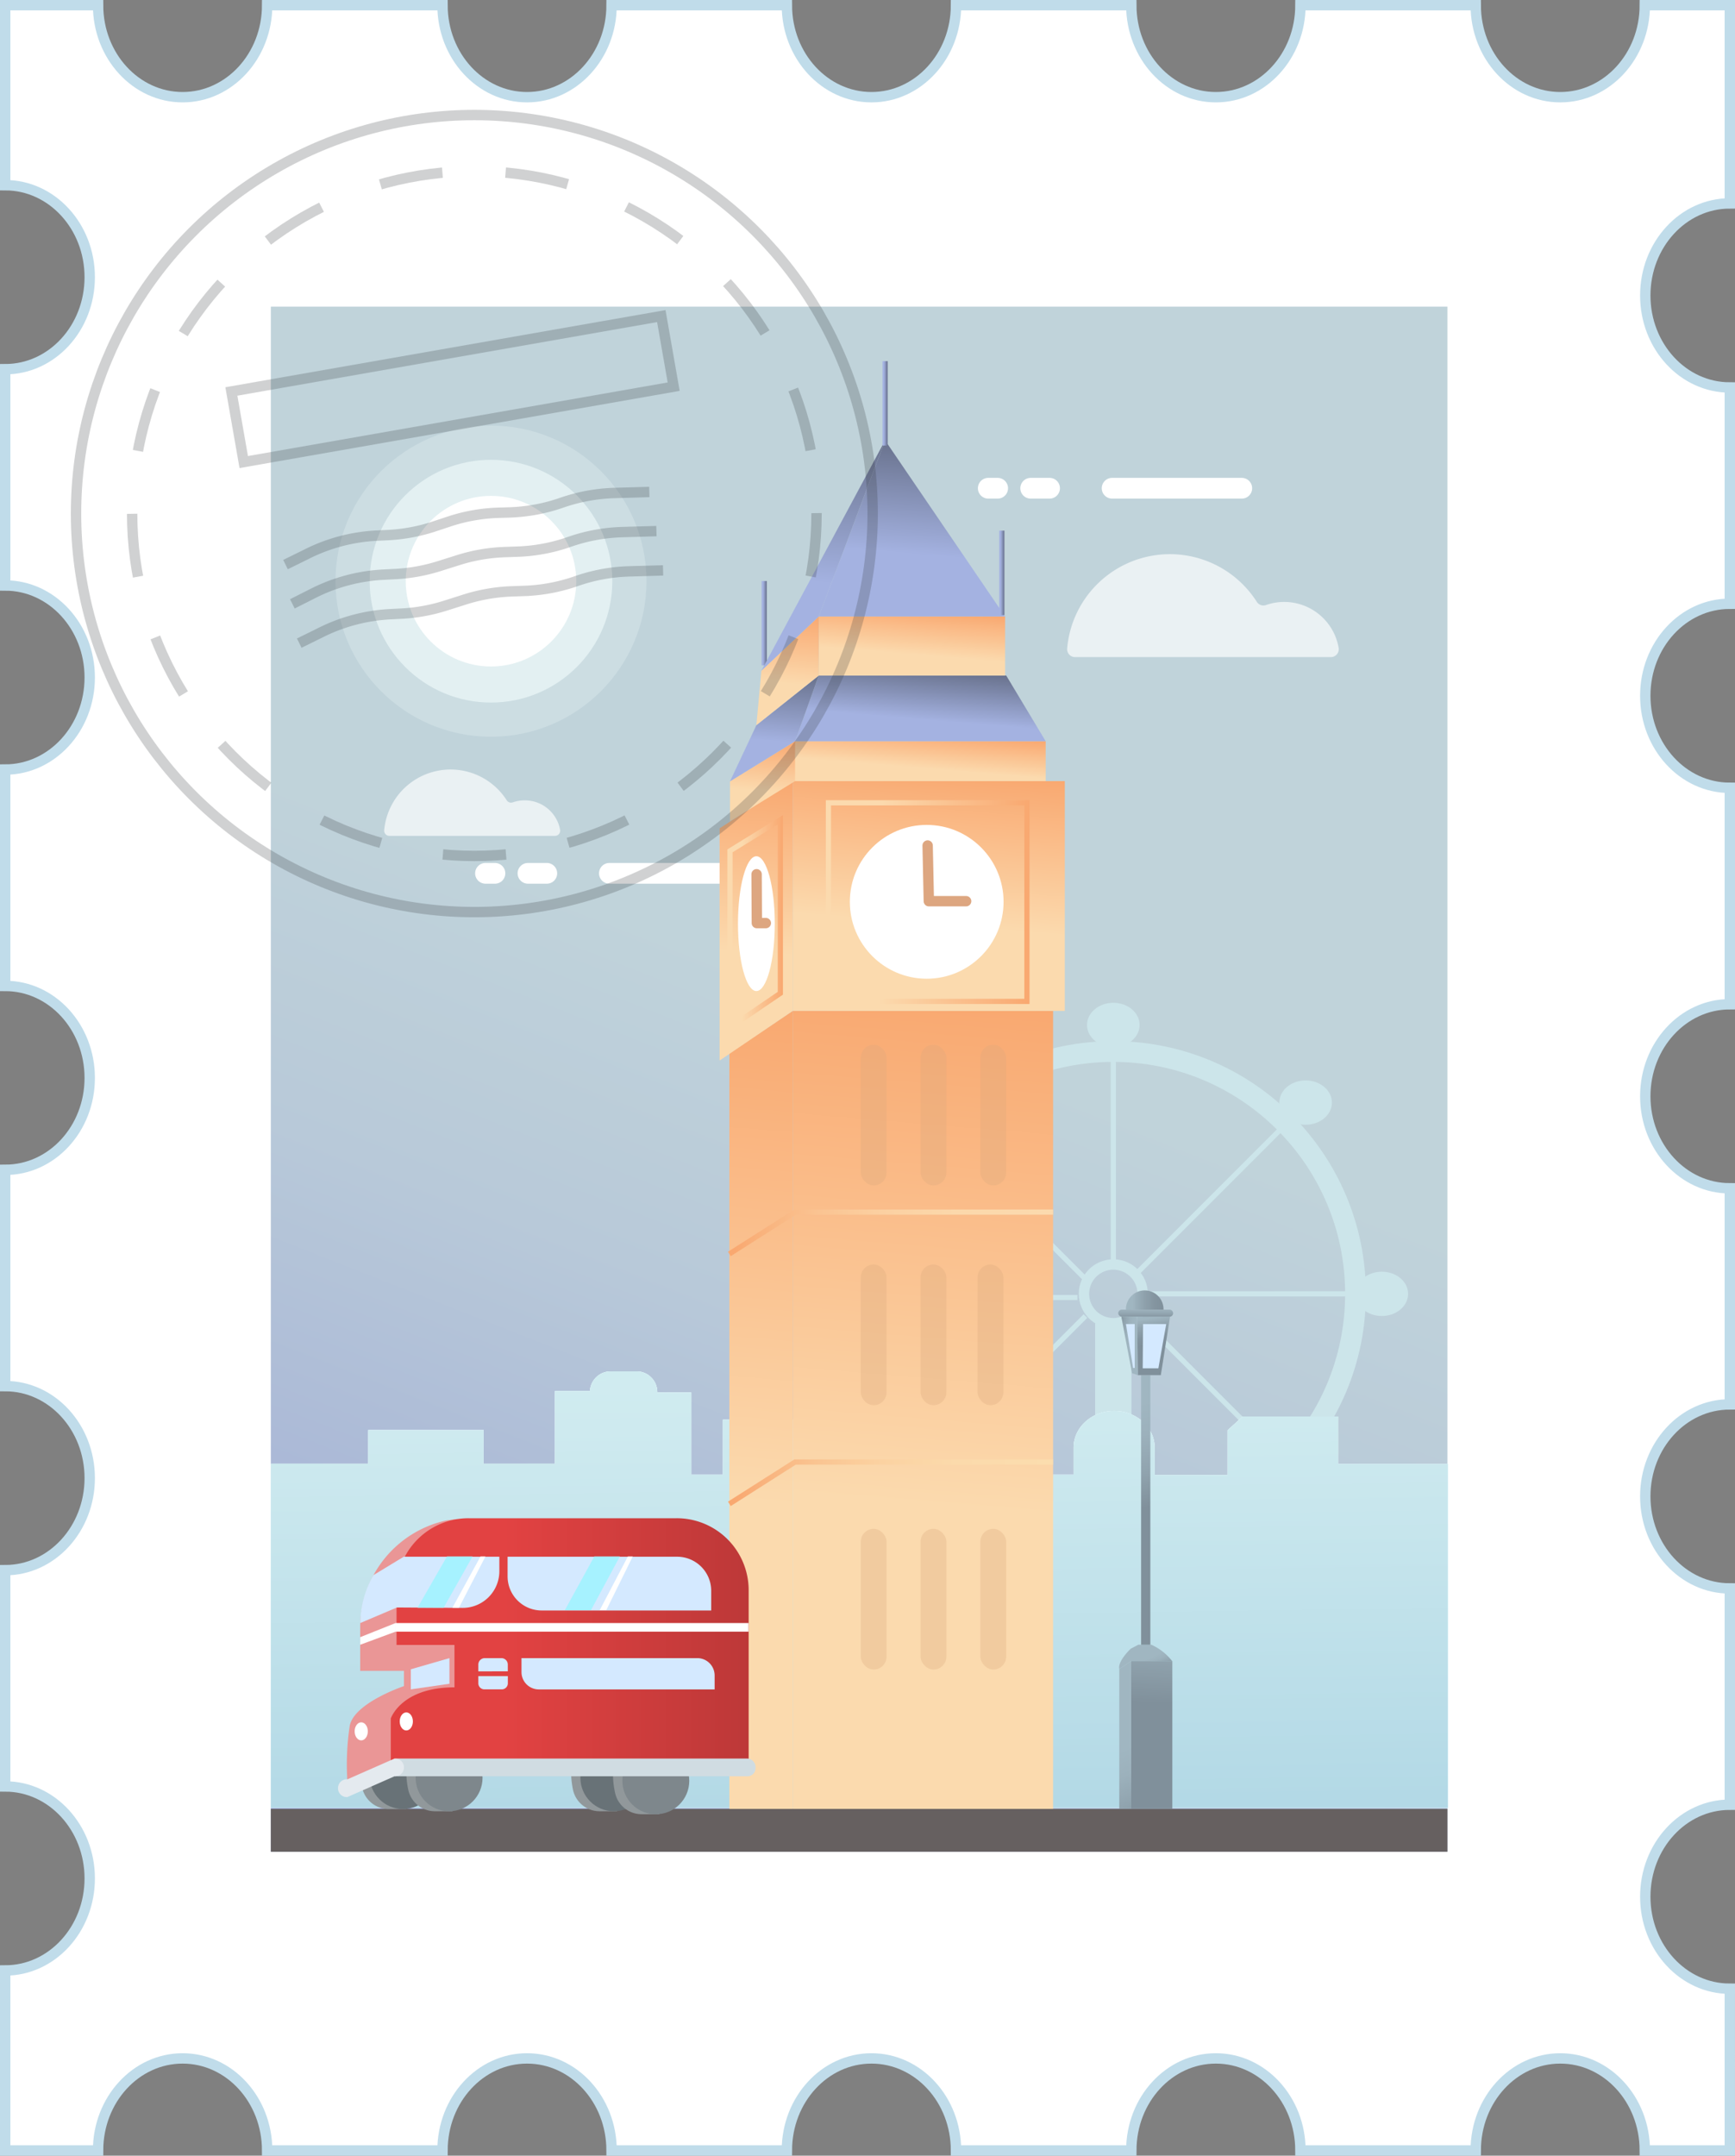 <svg xmlns="http://www.w3.org/2000/svg" xmlns:xlink="http://www.w3.org/1999/xlink" width="334.53" height="415.42" viewBox="0 0 334.53 415.42">
  <rect x="0" y="0" width="334.53" height="415.42" fill="#808080" stroke="none"/>
  <defs>
    <style>
      .cls-1 {
        isolation: isolate;
      }

      .cls-2, .cls-29, .cls-4 {
        fill: #fff;
      }

      .cls-2 {
        stroke: #c0dcea;
      }

      .cls-10, .cls-2, .cls-25, .cls-30, .cls-32, .cls-33, .cls-34, .cls-37, .cls-38, .cls-59, .cls-6, .cls-60, .cls-7, .cls-8 {
        stroke-miterlimit: 10;
      }

      .cls-2, .cls-31, .cls-59, .cls-6, .cls-60 {
        stroke-width: 2px;
      }

      .cls-3 {
        fill: url(#linear-gradient);
      }

      .cls-4 {
        opacity: 0.67;
      }

      .cls-10, .cls-25, .cls-30, .cls-31, .cls-32, .cls-33, .cls-34, .cls-37, .cls-38, .cls-5, .cls-59, .cls-6, .cls-60, .cls-7, .cls-8 {
        fill: none;
      }

      .cls-5 {
        stroke: #fff;
      }

      .cls-31, .cls-5 {
        stroke-linecap: round;
        stroke-linejoin: round;
      }

      .cls-10, .cls-5 {
        stroke-width: 4px;
      }

      .cls-10, .cls-6, .cls-7, .cls-8 {
        stroke: #cce5ea;
      }

      .cls-7 {
        stroke-width: 7px;
      }

      .cls-9 {
        fill: #ebfbff;
      }

      .cls-11 {
        fill: url(#linear-gradient-2);
      }

      .cls-12 {
        fill: #cce5ea;
      }

      .cls-13 {
        fill: url(#linear-gradient-3);
      }

      .cls-14 {
        fill: url(#linear-gradient-4);
      }

      .cls-15 {
        fill: url(#linear-gradient-5);
      }

      .cls-16, .cls-17 {
        fill: url(#linear-gradient-6);
      }

      .cls-17, .cls-22, .cls-28, .cls-57 {
        mix-blend-mode: screen;
      }

      .cls-18 {
        fill: url(#linear-gradient-8);
      }

      .cls-19 {
        fill: url(#linear-gradient-9);
      }

      .cls-20 {
        fill: url(#linear-gradient-10);
      }

      .cls-21, .cls-22 {
        fill: url(#linear-gradient-11);
      }

      .cls-23 {
        fill: url(#linear-gradient-13);
      }

      .cls-24 {
        fill: url(#linear-gradient-14);
      }

      .cls-25 {
        stroke: url(#linear-gradient-15);
      }

      .cls-26 {
        fill: url(#linear-gradient-16);
      }

      .cls-27, .cls-28 {
        fill: url(#linear-gradient-17);
      }

      .cls-30 {
        stroke: url(#linear-gradient-19);
      }

      .cls-31 {
        stroke: #dda680;
      }

      .cls-32 {
        stroke: url(#linear-gradient-20);
      }

      .cls-33 {
        stroke: url(#linear-gradient-21);
      }

      .cls-34 {
        stroke: url(#linear-gradient-22);
      }

      .cls-35 {
        fill: #666060;
      }

      .cls-36 {
        fill: #d8a97d;
        opacity: 0.3;
      }

      .cls-36, .cls-58 {
        mix-blend-mode: multiply;
      }

      .cls-37 {
        stroke: url(#linear-gradient-23);
      }

      .cls-38 {
        stroke: url(#linear-gradient-24);
      }

      .cls-39, .cls-40 {
        fill: #f3ffff;
      }

      .cls-39, .cls-58 {
        opacity: 0.23;
      }

      .cls-40 {
        opacity: 0.57;
      }

      .cls-41 {
        fill: url(#linear-gradient-25);
      }

      .cls-42, .cls-43 {
        mix-blend-mode: overlay;
      }

      .cls-42 {
        fill: url(#linear-gradient-26);
      }

      .cls-43 {
        fill: url(#linear-gradient-27);
      }

      .cls-44 {
        fill: url(#linear-gradient-28);
      }

      .cls-45 {
        fill: url(#linear-gradient-29);
      }

      .cls-46 {
        fill: url(#linear-gradient-30);
      }

      .cls-47 {
        fill: url(#linear-gradient-31);
      }

      .cls-48 {
        fill: #d4e9ff;
      }

      .cls-49 {
        fill: url(#linear-gradient-32);
      }

      .cls-50 {
        fill: #91989b;
      }

      .cls-51 {
        fill: #687277;
      }

      .cls-52 {
        fill: #7e878c;
      }

      .cls-53 {
        fill: #ea9696;
      }

      .cls-54 {
        fill: url(#linear-gradient-33);
      }

      .cls-55 {
        fill: #d0dce2;
      }

      .cls-56 {
        fill: #e4eaef;
      }

      .cls-57 {
        fill: #a6f2ff;
      }

      .cls-59, .cls-60 {
        stroke: #313438;
      }

      .cls-60 {
        stroke-dasharray: 12.19 12.19;
      }
    </style>
    <linearGradient id="linear-gradient" x1="240.73" y1="17.22" x2="34.01" y2="542.45" gradientUnits="userSpaceOnUse">
      <stop offset="0.34" stop-color="#c0d3da"/>
      <stop offset="0.45" stop-color="#b8c9d9"/>
      <stop offset="0.63" stop-color="#a2aed5"/>
      <stop offset="0.86" stop-color="#7e83d0"/>
      <stop offset="1" stop-color="#6565cc"/>
    </linearGradient>
    <linearGradient id="linear-gradient-2" x1="164.58" y1="229.98" x2="168.96" y2="576.09" gradientUnits="userSpaceOnUse">
      <stop offset="0" stop-color="#d8f1f3"/>
      <stop offset="0.13" stop-color="#ceeaef"/>
      <stop offset="0.34" stop-color="#b3d9e6"/>
      <stop offset="0.36" stop-color="#b1d7e5"/>
    </linearGradient>
    <linearGradient id="linear-gradient-3" x1="173.65" y1="324.02" x2="184.53" y2="192.67" gradientUnits="userSpaceOnUse">
      <stop offset="0.26" stop-color="#fbdaae"/>
      <stop offset="1" stop-color="#f9a870"/>
    </linearGradient>
    <linearGradient id="linear-gradient-4" x1="142.86" y1="323.02" x2="153.53" y2="194.27" xlink:href="#linear-gradient-3"/>
    <linearGradient id="linear-gradient-5" x1="177.77" y1="188.58" x2="181.1" y2="148.34" xlink:href="#linear-gradient-3"/>
    <linearGradient id="linear-gradient-6" x1="144.29" y1="195.46" x2="148.06" y2="149.92" xlink:href="#linear-gradient-3"/>
    <linearGradient id="linear-gradient-8" x1="176.92" y1="150.52" x2="177.72" y2="140.82" xlink:href="#linear-gradient-3"/>
    <linearGradient id="linear-gradient-9" x1="146.58" y1="155.95" x2="147.71" y2="142.31" xlink:href="#linear-gradient-3"/>
    <linearGradient id="linear-gradient-10" x1="177.52" y1="142.11" x2="178.62" y2="128.84" gradientUnits="userSpaceOnUse">
      <stop offset="0.26" stop-color="#a4b2e1"/>
      <stop offset="1" stop-color="#68718c"/>
    </linearGradient>
    <linearGradient id="linear-gradient-11" x1="148.72" y1="147.52" x2="150.22" y2="129.46" xlink:href="#linear-gradient-10"/>
    <linearGradient id="linear-gradient-13" x1="175.44" y1="129.19" x2="176.43" y2="117.31" xlink:href="#linear-gradient-3"/>
    <linearGradient id="linear-gradient-14" x1="151.72" y1="136.5" x2="153.23" y2="118.33" xlink:href="#linear-gradient-3"/>
    <linearGradient id="linear-gradient-15" x1="146.85" y1="120.1" x2="147.85" y2="120.1" xlink:href="#linear-gradient-10"/>
    <linearGradient id="linear-gradient-16" x1="176.2" y1="114.36" x2="178.6" y2="85.39" xlink:href="#linear-gradient-10"/>
    <linearGradient id="linear-gradient-17" x1="157.47" y1="122.23" x2="160.65" y2="83.86" xlink:href="#linear-gradient-10"/>
    <linearGradient id="linear-gradient-19" x1="159.23" y1="173.85" x2="198.5" y2="173.85" xlink:href="#linear-gradient-3"/>
    <linearGradient id="linear-gradient-20" x1="140.26" y1="178.02" x2="150.96" y2="178.02" xlink:href="#linear-gradient-3"/>
    <linearGradient id="linear-gradient-21" x1="140.37" y1="237.58" x2="203.05" y2="237.58" gradientUnits="userSpaceOnUse">
      <stop offset="0.02" stop-color="#f9a870"/>
      <stop offset="0.09" stop-color="#f9b17b"/>
      <stop offset="0.27" stop-color="#fac391"/>
      <stop offset="0.47" stop-color="#fbd0a1"/>
      <stop offset="0.7" stop-color="#fbd8ab"/>
      <stop offset="1" stop-color="#fbdaae"/>
    </linearGradient>
    <linearGradient id="linear-gradient-22" x1="140.37" y1="285.74" x2="203.05" y2="285.74" gradientUnits="userSpaceOnUse">
      <stop offset="0.02" stop-color="#f9a870"/>
      <stop offset="0.09" stop-color="#f9b17b"/>
      <stop offset="0.27" stop-color="#fac491"/>
      <stop offset="0.47" stop-color="#fbd2a1"/>
      <stop offset="0.7" stop-color="#fbdaab"/>
      <stop offset="1" stop-color="#fbddae"/>
    </linearGradient>
    <linearGradient id="linear-gradient-23" x1="170.16" y1="77.74" x2="171.16" y2="77.74" xlink:href="#linear-gradient-10"/>
    <linearGradient id="linear-gradient-24" x1="192.66" y1="110.39" x2="193.66" y2="110.39" xlink:href="#linear-gradient-10"/>
    <linearGradient id="linear-gradient-25" x1="224.15" y1="292.06" x2="222.38" y2="328.16" gradientUnits="userSpaceOnUse">
      <stop offset="0.26" stop-color="#a0b6c1"/>
      <stop offset="0.49" stop-color="#9cb1bc"/>
      <stop offset="0.76" stop-color="#90a3ae"/>
      <stop offset="1" stop-color="#80909b"/>
    </linearGradient>
    <linearGradient id="linear-gradient-26" x1="215.71" y1="331.65" x2="224.31" y2="350.11" xlink:href="#linear-gradient-25"/>
    <linearGradient id="linear-gradient-27" x1="220.05" y1="318.99" x2="221.91" y2="322.98" xlink:href="#linear-gradient-25"/>
    <linearGradient id="linear-gradient-28" x1="216.34" y1="263.55" x2="220.84" y2="290.54" xlink:href="#linear-gradient-25"/>
    <linearGradient id="linear-gradient-29" x1="221.41" y1="252.91" x2="222.45" y2="259.12" gradientUnits="userSpaceOnUse">
      <stop offset="0.18" stop-color="#a0b6c1"/>
      <stop offset="0.44" stop-color="#91a4af"/>
      <stop offset="0.75" stop-color="#8495a0"/>
      <stop offset="1" stop-color="#80909b"/>
    </linearGradient>
    <linearGradient id="linear-gradient-30" x1="218.76" y1="259.25" x2="214.95" y2="258.41" xlink:href="#linear-gradient-25"/>
    <linearGradient id="linear-gradient-31" x1="220.91" y1="250.84" x2="220.91" y2="254.03" xlink:href="#linear-gradient-25"/>
    <linearGradient id="linear-gradient-32" x1="217.1" y1="250.53" x2="224.34" y2="250.53" xlink:href="#linear-gradient-29"/>
    <linearGradient id="linear-gradient-33" x1="75.35" y1="316.23" x2="159.41" y2="316.23" gradientUnits="userSpaceOnUse">
      <stop offset="0.26" stop-color="#e24242"/>
      <stop offset="1" stop-color="#b13535"/>
    </linearGradient>
  </defs>
  <title>london</title>
  <g class="cls-1">
    <g id="Layer_2" data-name="Layer 2">
      <g id="Layer_1-2" data-name="Layer 1">
        <g>
          <path class="cls-2" d="M317.23,365.52c0-9.8,7.3-17.73,16.3-17.73V306.11c-9,0-16.3-7.94-16.3-17.74s7.3-17.73,16.3-17.73V229c-9,0-16.3-7.94-16.3-17.73s7.3-17.74,16.3-17.74V151.82c-9,0-16.3-7.94-16.3-17.74s7.3-17.73,16.3-17.73V74.67c-9,0-16.3-7.94-16.3-17.73s7.3-17.74,16.3-17.74V1H317.14c0,9.79-7.29,17.73-16.3,17.73S284.54,10.79,284.54,1h-33.8c0,9.79-7.3,17.73-16.31,17.73S218.13,10.79,218.13,1h-33.8c0,9.79-7.3,17.73-16.3,17.73S151.72,10.79,151.72,1h-33.8c0,9.79-7.3,17.73-16.3,17.73S85.32,10.79,85.32,1H51.51c0,9.79-7.3,17.73-16.3,17.73S18.91,10.79,18.91,1H1V35.69c9,0,16.3,7.93,16.3,17.73S10,71.15,1,71.15v41.68c9,0,16.3,7.94,16.3,17.73S10,148.3,1,148.3V190c9,0,16.3,7.93,16.3,17.73S10,225.44,1,225.44v41.68c9,0,16.3,7.94,16.3,17.73S10,302.59,1,302.59v41.68c9,0,16.3,7.94,16.3,17.73S10,379.73,1,379.73v34.69H18.91c0-9.8,7.3-17.74,16.3-17.74s16.3,7.94,16.3,17.74H85.32c0-9.8,7.29-17.74,16.3-17.74s16.3,7.94,16.3,17.74h33.8c0-9.8,7.3-17.74,16.31-17.74s16.3,7.94,16.3,17.74h33.8c0-9.8,7.3-17.74,16.3-17.74s16.31,7.94,16.31,17.74h33.8c0-9.8,7.3-17.74,16.3-17.74s16.3,7.94,16.3,17.74h16.39V383.25C324.53,383.25,317.23,375.31,317.23,365.52Z"/>
          <rect class="cls-3" x="52.22" y="59.09" width="226.86" height="297.76"/>
          <path class="cls-4" d="M247.6,116a10.49,10.49,0,0,0-3.47.59,1.51,1.51,0,0,1-1.79-.59,19.88,19.88,0,0,0-36.58,9,1.52,1.52,0,0,0,1.52,1.63h49.34a1.52,1.52,0,0,0,1.49-1.77A10.66,10.66,0,0,0,247.6,116Z"/>
          <path class="cls-4" d="M101.12,154.24a6.88,6.88,0,0,0-2.24.38,1,1,0,0,1-1.16-.37,12.85,12.85,0,0,0-23.65,5.83,1,1,0,0,0,1,1H107a1,1,0,0,0,1-1.14A6.9,6.9,0,0,0,101.12,154.24Z"/>
          <g>
            <line class="cls-5" x1="239.43" y1="94.09" x2="214.43" y2="94.09"/>
            <line class="cls-5" x1="202.37" y1="94.09" x2="198.73" y2="94.09"/>
            <line class="cls-5" x1="192.36" y1="94.09" x2="190.55" y2="94.09"/>
          </g>
          <g>
            <line class="cls-5" x1="142.5" y1="168.3" x2="117.5" y2="168.3"/>
            <line class="cls-5" x1="105.43" y1="168.3" x2="101.8" y2="168.3"/>
            <line class="cls-5" x1="95.43" y1="168.3" x2="93.61" y2="168.3"/>
          </g>
          <g>
            <circle class="cls-6" cx="214.66" cy="249.34" r="5.66"/>
            <line class="cls-7" x1="214.66" y1="255" x2="214.66" y2="291.17"/>
            <line class="cls-8" x1="214.66" y1="243.68" x2="214.66" y2="202.64"/>
            <line class="cls-8" x1="220.32" y1="249.34" x2="261.35" y2="249.34"/>
            <line class="cls-8" x1="218.78" y1="252.91" x2="247.8" y2="281.93"/>
            <line class="cls-8" x1="218.78" y1="245.77" x2="247.8" y2="216.75"/>
            <line class="cls-8" x1="207.75" y1="250.05" x2="166.71" y2="250.05"/>
            <line class="cls-8" x1="209.29" y1="253.62" x2="180.27" y2="282.64"/>
            <line class="cls-8" x1="209.29" y1="246.48" x2="180.27" y2="217.46"/>
            <path class="cls-9" d="M52.22,282.07H71v-6.48H93.25v6.48H107v-14h6.75a4,4,0,0,1,4.16-3.79h4.65a4,4,0,0,1,4.17,3.79v.28h6.56v15.84h6.1v-10.6h53.13l2.06,1.86H200v8.74h7V279c0-3.93,3.5-7.1,7.82-7.1h0c4.32,0,7.82,3.17,7.82,7.1v5.26h14.05v-8.63l2.92-2.65h18.4v9.13h21.16v66.27H52.22Z"/>
            <path class="cls-9" d="M52.22,282.07H71v-6.48H93.25v6.48H107v-14h6.75a4,4,0,0,1,4.16-3.79h4.65a4,4,0,0,1,4.17,3.79v.28h6.56v15.84h6.1v-10.6h53.13l2.06,1.86H200v8.74h7V279c0-3.93,3.5-7.1,7.82-7.1h0c4.32,0,7.82,3.17,7.82,7.1v5.26h14.05v-8.63l2.92-2.65h18.4v9.13h21.16v66.27H52.22Z"/>
            <circle class="cls-10" cx="214.66" cy="249.34" r="46.7"/>
          </g>
          <path class="cls-11" d="M52.22,282.07H71v-6.48H93.25v6.48H107v-14h6.75a4,4,0,0,1,4.16-3.79h4.65a4,4,0,0,1,4.17,3.79v.28h6.56v15.84h6.1v-10.6h53.13l2.06,1.86H200v8.74h7V279c0-3.93,3.5-7.1,7.82-7.1h0c4.32,0,7.82,3.17,7.82,7.1v5.26h14.05v-8.63l2.92-2.65h18.4v9.13h21.16v66.27H52.22Z"/>
          <ellipse class="cls-12" cx="266.43" cy="249.34" rx="5.07" ry="4.27"/>
          <ellipse class="cls-12" cx="251.74" cy="212.48" rx="5.07" ry="4.27"/>
          <ellipse class="cls-12" cx="214.66" cy="197.52" rx="5.07" ry="4.27"/>
          <rect class="cls-13" x="152.85" y="194.81" width="50.2" height="154.54"/>
          <polygon class="cls-14" points="152.85 194.81 140.63 203 140.63 349.35 152.85 349.35 152.85 194.81"/>
          <rect class="cls-15" x="152.85" y="150.53" width="52.46" height="44.28"/>
          <polygon class="cls-16" points="152.85 150.53 152.85 194.81 138.75 204.38 138.75 159.63 152.85 150.53"/>
          <polygon class="cls-17" points="152.85 150.53 152.85 194.81 138.75 204.38 138.75 159.63 152.85 150.53"/>
          <rect class="cls-18" x="152.85" y="142.84" width="48.77" height="7.69"/>
          <polygon class="cls-19" points="153.3 150.53 140.75 158.27 140.75 150.58 153.3 142.84 153.3 150.53"/>
          <polygon class="cls-20" points="153.3 142.84 157.87 130.18 194.01 130.18 201.62 142.84 153.3 142.84"/>
          <polygon class="cls-21" points="157.87 130.18 145.84 139.75 140.75 150.58 153.3 142.84 157.87 130.18"/>
          <polygon class="cls-22" points="157.87 130.18 145.84 139.75 140.75 150.58 153.3 142.84 157.87 130.18"/>
          <rect class="cls-23" x="157.87" y="118.8" width="35.93" height="11.38"/>
          <polygon class="cls-24" points="157.87 118.8 146.81 129.25 145.84 139.75 157.87 130.18 157.87 118.8"/>
          <line class="cls-25" x1="147.35" y1="128.23" x2="147.35" y2="111.97"/>
          <polygon class="cls-26" points="193.79 118.8 157.87 118.8 170.66 84.87 193.79 118.8"/>
          <polygon class="cls-27" points="146.81 129.25 170.66 84.87 157.87 118.8 146.81 129.25"/>
          <polygon class="cls-28" points="146.81 129.25 170.66 84.87 157.87 118.8 146.81 129.25"/>
          <circle class="cls-29" cx="178.68" cy="173.79" r="14.82"/>
          <rect class="cls-30" x="159.73" y="154.71" width="38.27" height="38.27"/>
          <polyline class="cls-31" points="178.86 162.94 179.09 173.67 186.28 173.67"/>
          <ellipse class="cls-29" cx="145.84" cy="178" rx="3.55" ry="12.99"/>
          <polyline class="cls-31" points="145.88 168.48 145.93 177.89 147.66 177.89"/>
          <polygon class="cls-32" points="150.46 157.98 140.75 163.97 140.75 198.02 150.46 191.41 150.46 157.98"/>
          <polyline class="cls-33" points="203.05 233.59 153.3 233.59 140.63 241.65"/>
          <polyline class="cls-34" points="203.05 281.75 153.3 281.75 140.63 289.81"/>
          <rect class="cls-35" x="52.22" y="348.6" width="226.86" height="8.25"/>
          <rect class="cls-36" x="165.97" y="201.33" width="4.97" height="27.12" rx="2.48"/>
          <rect class="cls-36" x="177.5" y="201.33" width="4.97" height="27.12" rx="2.48"/>
          <rect class="cls-36" x="189.03" y="201.33" width="4.97" height="27.12" rx="2.48"/>
          <rect class="cls-36" x="165.97" y="243.68" width="4.97" height="27.12" rx="2.48"/>
          <rect class="cls-36" x="177.5" y="243.68" width="4.97" height="27.12" rx="2.48"/>
          <rect class="cls-36" x="188.49" y="243.68" width="4.97" height="27.12" rx="2.48"/>
          <rect class="cls-36" x="165.97" y="294.62" width="4.97" height="27.12" rx="2.48"/>
          <rect class="cls-36" x="177.5" y="294.62" width="4.97" height="27.12" rx="2.48"/>
          <rect class="cls-36" x="189.03" y="294.62" width="4.97" height="27.12" rx="2.48"/>
          <line class="cls-37" x1="170.66" y1="85.87" x2="170.66" y2="69.6"/>
          <line class="cls-38" x1="193.16" y1="118.53" x2="193.16" y2="102.26"/>
          <circle class="cls-39" cx="94.67" cy="112" r="29.98"/>
          <circle class="cls-40" cx="94.67" cy="112" r="23.39"/>
          <rect class="cls-41" x="218.11" y="320.1" width="7.93" height="28.46"/>
          <polygon class="cls-42" points="218.11 348.56 215.81 348.56 215.81 321.64 218.11 320.1 218.11 348.56"/>
          <path class="cls-43" d="M215.81,321.64l2.3-1.54H226a10.62,10.62,0,0,0-4-3.14h-2.52l-1.45.76S215.47,320.1,215.81,321.64Z"/>
          <rect class="cls-44" x="220.02" y="265.01" width="1.78" height="51.95"/>
          <polygon class="cls-45" points="223.82 265.01 219.38 265.01 219.27 253.74 225.6 253.74 223.82 265.01"/>
          <polygon class="cls-46" points="219.38 265.01 218.27 264.64 216.21 253.74 219.27 253.74 219.38 265.01"/>
          <rect class="cls-47" x="215.61" y="252.38" width="10.59" height="1.36" rx="0.68"/>
          <polygon class="cls-48" points="220.4 255.16 220.33 263.69 223.35 263.69 224.86 255.16 220.4 255.16"/>
          <polygon class="cls-48" points="218.48 255.16 217.1 255.16 218.48 263.63 218.79 263.63 218.79 255.16 218.48 255.16"/>
          <path class="cls-49" d="M220.72,248.68h0a3.62,3.62,0,0,1,3.62,3.62v.08a0,0,0,0,1,0,0H217.1a0,0,0,0,1,0,0v-.08a3.62,3.62,0,0,1,3.62-3.62Z"/>
          <circle class="cls-29" cx="94.67" cy="112" r="16.44"/>
          <path class="cls-50" d="M78.34,348.62l-3.4,0a5.24,5.24,0,0,1-5.09-4,16.94,16.94,0,0,1-.38-4.15l6.09,2,2.06,4.17Z"/>
          <circle class="cls-51" cx="77.71" cy="342.17" r="6.45"/>
          <path class="cls-50" d="M119,349.05l-3.4,0a5.25,5.25,0,0,1-5.09-4,17.28,17.28,0,0,1-.39-4.15l6.1,2,2.06,4.18Z"/>
          <circle class="cls-51" cx="118.36" cy="342.6" r="6.45"/>
          <g>
            <path class="cls-50" d="M87.27,349.05h-3.4a5.26,5.26,0,0,1-5.12-4,17.17,17.17,0,0,1-.41-4.15l6.11,2,2.09,4.16Z"/>
            <circle class="cls-52" cx="86.59" cy="342.6" r="6.45"/>
          </g>
          <path class="cls-50" d="M127.13,349.62h-3.4a5.24,5.24,0,0,1-5.11-4,16.62,16.62,0,0,1-.42-4.15l6.11,2,2.09,4.16Z"/>
          <circle class="cls-52" cx="126.45" cy="343.18" r="6.45"/>
          <path class="cls-53" d="M88.18,292.74s-2,.23-2.17.28a21.11,21.11,0,0,0-16.56,20.36V322h8.44v2.93s-9.53,3.19-10.45,7.61A50.27,50.27,0,0,0,67,343.57L74,339.89l32.41-2-2.61-36.1Z"/>
          <path class="cls-54" d="M130.45,292.58H90.34a13.87,13.87,0,0,0-13.88,13.88V317H87.63v8.17c-10.3,0-12.28,6-12.28,6v8.68h69V306.46A13.87,13.87,0,0,0,130.45,292.58Z"/>
          <rect class="cls-55" x="75.12" y="338.89" width="70.56" height="3.42" rx="1.55"/>
          <path class="cls-56" d="M76.05,342.32l-9.08,4a1.69,1.69,0,0,1-1.79-1.56v-.32A1.69,1.69,0,0,1,67,342.89l9.08-4a1.69,1.69,0,0,1,1.79,1.55v.32A1.69,1.69,0,0,1,76.05,342.32Z"/>
          <path class="cls-48" d="M97.87,300h32.69a6.57,6.57,0,0,1,6.57,6.57v3.79a0,0,0,0,1,0,0H104.44a6.57,6.57,0,0,1-6.57-6.57V300A0,0,0,0,1,97.87,300Z"/>
          <path class="cls-48" d="M77.84,300,72,303.55a18.8,18.8,0,0,0-2.53,9.23l7.07-3,12.68.08a7.07,7.07,0,0,0,7.06-7.06V300Z"/>
          <rect class="cls-29" x="76.27" y="312.78" width="68.06" height="1.66"/>
          <polygon class="cls-29" points="69.46 315.5 69.46 316.96 76.27 314.44 76.27 312.78 69.46 315.5"/>
          <polygon class="cls-48" points="86.66 324.48 79.21 325.56 79.21 321.69 86.66 319.54 86.66 324.48"/>
          <path class="cls-48" d="M100.56,319.54h33.89a3.34,3.34,0,0,1,3.34,3.34v2.69a0,0,0,0,1,0,0H103.89a3.34,3.34,0,0,1-3.34-3.34v-2.69A0,0,0,0,1,100.56,319.54Z"/>
          <path class="cls-48" d="M93.47,319.54h3.2a1.24,1.24,0,0,1,1.24,1.24v1.31a0,0,0,0,1,0,0H92.23a0,0,0,0,1,0,0v-1.31A1.24,1.24,0,0,1,93.47,319.54Z"/>
          <path class="cls-48" d="M92.23,323h5.69a0,0,0,0,1,0,0v1.39a1.17,1.17,0,0,1-1.17,1.17H93.4a1.17,1.17,0,0,1-1.17-1.17V323A0,0,0,0,1,92.23,323Z"/>
          <ellipse class="cls-29" cx="69.65" cy="333.65" rx="1.27" ry="1.74"/>
          <ellipse class="cls-29" cx="78.34" cy="331.74" rx="1.27" ry="1.74"/>
          <polyline class="cls-57" points="91.11 299.95 86.18 299.95 80.5 309.83 85.54 309.83 91.11 299.95"/>
          <polygon class="cls-29" points="87.23 309.83 92.65 299.95 93.6 299.95 88.49 309.83 87.23 309.83"/>
          <polyline class="cls-57" points="119.51 299.95 114.59 299.95 108.9 310.31 113.94 310.31 119.51 299.95"/>
          <polygon class="cls-29" points="115.63 310.31 121.06 299.95 122 299.95 116.89 310.31 115.63 310.31"/>
          <g class="cls-58">
            <rect class="cls-59" x="45.17" y="68.07" width="84.16" height="13.81" transform="translate(-11.63 16.19) rotate(-9.94)"/>
            <g>
              <circle class="cls-59" cx="91.46" cy="98.97" r="76.8"/>
              <circle class="cls-60" cx="91.46" cy="98.97" r="65.98"/>
              <path class="cls-59" d="M55.05,108.8l4.06-2a33.74,33.74,0,0,1,13.57-3.58l2.12-.1a34.2,34.2,0,0,0,8.51-1.53L87,100.37a33.54,33.54,0,0,1,9-1.55l2.29-.07a33.92,33.92,0,0,0,10.07-1.89h0A34,34,0,0,1,118.64,95l6.56-.19"/>
              <path class="cls-59" d="M56.37,116.37l4.06-2.05A33.83,33.83,0,0,1,74,110.74l2.13-.11a33.73,33.73,0,0,0,8.51-1.52l3.72-1.17a33.62,33.62,0,0,1,9.06-1.55l2.29-.08a33.53,33.53,0,0,0,10.06-1.88h0A34.06,34.06,0,0,1,120,102.54l6.57-.19"/>
              <path class="cls-59" d="M57.7,123.94l4.06-2a33.79,33.79,0,0,1,13.57-3.58l2.13-.11A33.73,33.73,0,0,0,86,116.68l3.72-1.18a33.93,33.93,0,0,1,9-1.54l2.29-.08A33.85,33.85,0,0,0,111.1,112h0a33.75,33.75,0,0,1,10.19-1.89l6.56-.19"/>
            </g>
          </g>
        </g>
      </g>
    </g>
  </g>
</svg>
